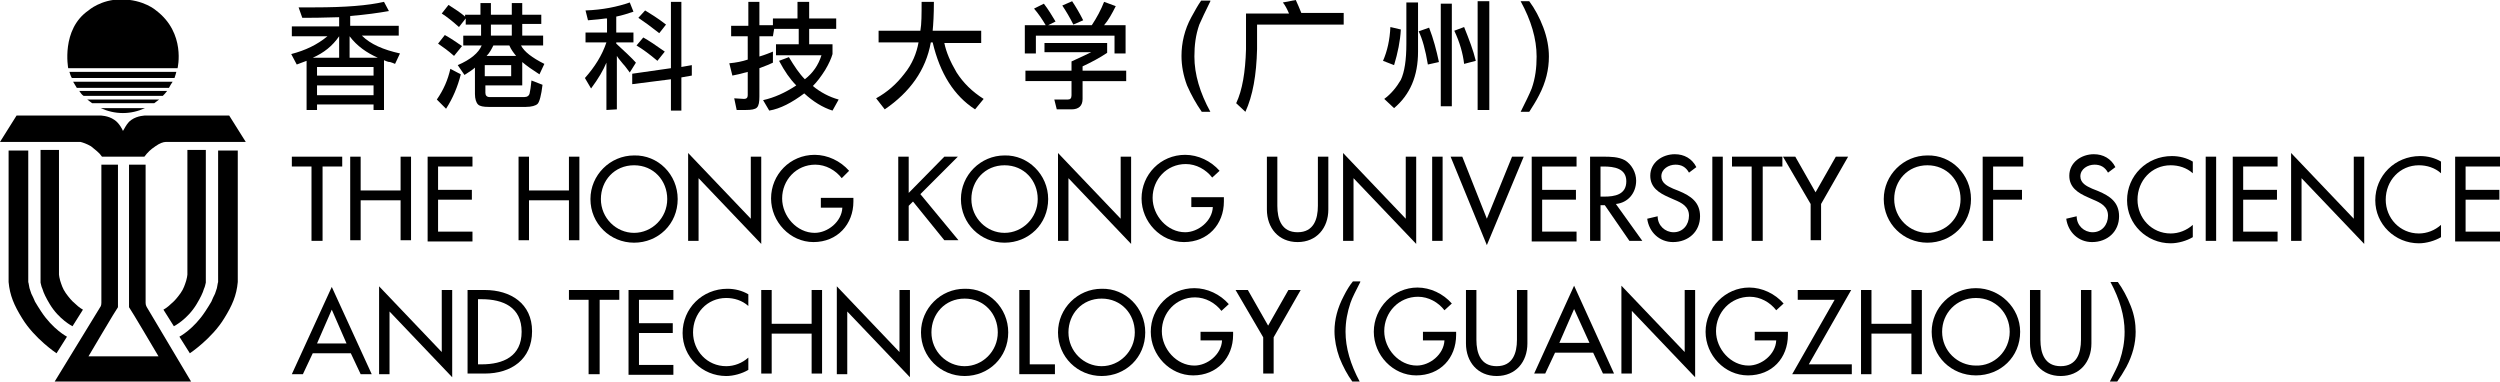 <?xml version="1.0" encoding="utf-8"?>
<!-- Generator: Adobe Illustrator 26.0.1, SVG Export Plug-In . SVG Version: 6.00 Build 0)  -->
<!DOCTYPE svg PUBLIC "-//W3C//DTD SVG 1.1//EN" "http://www.w3.org/Graphics/SVG/1.1/DTD/svg11.dtd">
<svg version="1.1" id="圖層_1" xmlns:x="http://ns.adobe.com/Extensibility/1.0/" xmlns:i="http://ns.adobe.com/AdobeIllustrator/10.0/" xmlns:graph="http://ns.adobe.com/Graphs/1.0/"
	 xmlns="http://www.w3.org/2000/svg" xmlns:xlink="http://www.w3.org/1999/xlink" x="0px" y="0px" width="406.9px" height="62.1px"
	 viewBox="0 0 406.9 62.1" style="enable-background:new 0 0 406.9 62.1;" xml:space="preserve">
<g>
	<g>
		<g>
			<path d="M31.1,62.1L23.9,50c0,0-0.2-0.3-0.2-0.7l0-0.3v-0.6V26.8h-2.7v22.5V50c0.2,0.2,4.8,8,4.8,8H14.4c0,0,4.6-7.8,4.8-8v-0.7
				V26.8h-2.7v21.5V49l0,0.3c0,0.5-0.2,0.7-0.2,0.7L8.9,62.1H31.1z"/>
		</g>
		<g>
			<path d="M28.9,11.1c0,0,1.4-5.7-3.5-9.4c0,0-2-1.8-5.7-1.8c-3.3,0-5.3,1.8-5.3,1.8c-4.5,3.1-3.3,9.4-3.3,9.4H28.9z"/>
			<path d="M11.7,12.7h16.7c0.1-0.3,0.2-0.6,0.3-1H11.3C11.4,12,11.5,12.4,11.7,12.7z"/>
			<path d="M28.1,13.3H11.9c0.2,0.3,0.4,0.7,0.6,1h15C27.7,13.9,27.9,13.6,28.1,13.3z"/>
			<path d="M13.6,15.6h12.9c0.2-0.2,0.5-0.5,0.7-0.8H12.9C13.1,15.1,13.3,15.4,13.6,15.6z"/>
			<path d="M15,16.8h10.1c0.3-0.2,0.5-0.4,0.8-0.6H14.2C14.5,16.4,14.7,16.6,15,16.8z"/>
			<path d="M16.4,17.6c1.1,0.5,2.3,0.8,3.6,0.8c1.3,0,2.5-0.3,3.6-0.8H16.4z"/>
		</g>
		<path d="M37.3,18.8H23.7c0,0-1.3,0-2.3,0.7c-0.8,0.5-1.3,1.8-1.4,1.8h0c0-0.1-0.6-1.3-1.4-1.8c-1-0.7-2.3-0.7-2.3-0.7H2.7L0,23.1
			h12.5c0,0,0.4,0,0.6,0c0.4,0.1,1,0.3,1.7,0.7c0.9,0.7,1.2,1,1.4,1.2c0.1,0.1,0.4,0.5,0.4,0.5h3.1H20h0h1.1h2.4
			c0,0,0.3-0.4,0.4-0.5c0.2-0.2,0.5-0.6,1.4-1.2c0.7-0.5,1.3-0.7,1.7-0.7c0.2,0,0.6,0,0.6,0H40L37.3,18.8z"/>
		<g>
			<g>
				<path d="M1.4,24.5v20.5c0,0,0,0.2,0,0.3c0,0.2,0,0.4,0,0.6c0.2,2.2,0.9,3.8,2.2,5.9c2,3.3,5.6,5.7,5.6,5.7l1.7-2.7
					c0,0-2.3-1.2-4.2-4.1c-0.4-0.6-0.7-1.1-1-1.6c-0.2-0.5-0.4-0.9-0.6-1.3c-0.1-0.3-0.2-0.6-0.3-0.9c-0.1-0.4-0.1-0.7-0.2-1
					c0-0.1,0-0.6,0-0.6v-0.1V24.5H1.4z"/>
				<path d="M6.6,24.5v20.7c0,0,0,0.1,0,0.2c0,0.1,0,0.3,0,0.4c0,0.1,0,0.2,0,0.2c0.1,0.3,0.1,0.6,0.3,1c0.2,0.7,0.6,1.5,1.2,2.5
					c1.5,2.5,3.7,3.6,3.7,3.6l1.7-2.7c0,0-0.6-0.3-1.3-1c-0.5-0.4-1-1-1.5-1.7c-0.5-0.7-0.7-1.4-0.9-2c-0.1-0.4-0.2-0.8-0.2-1
					c0-0.2,0-0.3,0-0.3v-20H6.6z"/>
			</g>
			<g>
				<path d="M38.7,24.5v20.5c0,0,0,0.2,0,0.3c0,0.2,0,0.4,0,0.6c-0.2,2.2-0.9,3.8-2.2,5.9c-2,3.3-5.6,5.7-5.6,5.7l-1.7-2.7
					c0,0,2.3-1.2,4.2-4.1c0.4-0.6,0.7-1.1,1-1.6c0.2-0.5,0.4-0.9,0.6-1.3c0.1-0.3,0.2-0.6,0.3-0.9c0.1-0.4,0.1-0.7,0.2-1
					c0-0.1,0-0.6,0-0.6v-0.1V24.5H38.7z"/>
				<path d="M33.5,24.5v20.7c0,0,0,0.1,0,0.2c0,0.1,0,0.3,0,0.4c0,0.1,0,0.2,0,0.2c-0.1,0.3-0.1,0.6-0.3,1c-0.2,0.7-0.6,1.5-1.2,2.5
					c-1.5,2.5-3.7,3.6-3.7,3.6l-1.7-2.7c0,0,0.6-0.3,1.3-1c0.5-0.4,1-1,1.5-1.7c0.5-0.7,0.7-1.4,0.9-2c0.1-0.4,0.2-0.8,0.2-1
					c0-0.2,0-0.3,0-0.3v-20H33.5z"/>
			</g>
		</g>
	</g>
	<g>
		<g>
			<path d="M50.9,57.5l-1.6,3.4h-1.8L54,46.7l6.5,14.2h-1.8l-1.6-3.4H50.9z M54,50.4l-2.4,5.5h4.8L54,50.4z"/>
			<path d="M61.7,46.6l10.2,10.7V47.2h1.7v14.2L63.4,50.7v10.2h-1.7V46.6z"/>
			<path d="M76.1,47.2h2.8c4.2,0,7.7,2.2,7.7,6.7c0,4.6-3.4,6.9-7.7,6.9h-2.8V47.2z M77.8,59.3h0.6c3.5,0,6.5-1.3,6.5-5.3
				c0-4-3-5.3-6.5-5.3h-0.6V59.3z"/>
			<path d="M97.5,60.9h-1.7V48.8h-3.2v-1.6h8.2v1.6h-3.2V60.9z"/>
			<path d="M102.3,47.2h7.3v1.6H104v3.8h5.5v1.6H104v5.2h5.6v1.6h-7.3V47.2z"/>
			<path d="M121.8,49.8c-1-0.9-2.3-1.3-3.6-1.3c-3.1,0-5.4,2.5-5.4,5.6c0,3,2.3,5.5,5.4,5.5c1.3,0,2.6-0.5,3.6-1.4v2
				c-1,0.6-2.4,1-3.6,1c-3.9,0-7.1-3.1-7.1-7c0-4,3.2-7.2,7.3-7.2c1.2,0,2.4,0.3,3.4,0.9V49.8z"/>
			<path d="M132.1,52.7v-5.5h1.7v13.6h-1.7v-6.5h-6.5v6.5h-1.7V47.2h1.7v5.5H132.1z"/>
			<path d="M136.2,46.6l10.2,10.7V47.2h1.7v14.2l-10.2-10.7v10.2h-1.7V46.6z"/>
			<path d="M164.1,54.1c0,4.1-3.2,7.1-7.1,7.1c-3.9,0-7.1-3.1-7.1-7.1c0-3.9,3.2-7.1,7.1-7.1C160.9,46.9,164.1,50.1,164.1,54.1z
				 M162.4,54.1c0-3-2.2-5.5-5.4-5.5c-3.2,0-5.4,2.5-5.4,5.5c0,3.1,2.5,5.5,5.4,5.5C159.9,59.6,162.4,57.2,162.4,54.1z"/>
			<path d="M167.6,59.3h4.1v1.6h-5.8V47.2h1.7V59.3z"/>
			<path d="M186.4,54.1c0,4.1-3.2,7.1-7.1,7.1c-3.9,0-7.1-3.1-7.1-7.1c0-3.9,3.2-7.1,7.1-7.1C183.2,46.9,186.4,50.1,186.4,54.1z
				 M184.7,54.1c0-3-2.2-5.5-5.4-5.5c-3.2,0-5.4,2.5-5.4,5.5c0,3.1,2.5,5.5,5.4,5.5C182.2,59.6,184.7,57.2,184.7,54.1z"/>
			<path d="M200.7,54v0.5c0,3.7-2.6,6.6-6.5,6.6c-3.8,0-6.9-3.3-6.9-7.1c0-3.9,3.1-7.1,7.1-7.1c2.1,0,4.2,1,5.6,2.6l-1.2,1.1
				c-1-1.3-2.6-2.2-4.3-2.2c-3.1,0-5.4,2.5-5.4,5.5c0,2.9,2.4,5.6,5.3,5.6c2.1,0,4.4-1.8,4.5-4.1h-3.5V54H200.7z"/>
			<path d="M201.1,47.2h2l3.3,5.8l3.3-5.8h2l-4.4,7.7v5.9h-1.7v-5.9L201.1,47.2z"/>
		</g>
		<g>
			<g>
				<g>
					<path d="M237,54v0.5c0,3.8-2.6,6.6-6.5,6.6c-3.8,0-6.9-3.3-6.9-7.1c0-3.9,3.2-7.2,7.1-7.2c2.1,0,4.2,1,5.6,2.6l-1.2,1.1
						c-1-1.3-2.6-2.2-4.3-2.2c-3.1,0-5.5,2.5-5.5,5.6c0,2.9,2.4,5.6,5.3,5.6c2.1,0,4.4-1.8,4.5-4.1h-3.5V54H237z"/>
					<path d="M240.3,47.2v8.1c0,2.2,0.7,4.3,3.3,4.3c2.6,0,3.3-2.1,3.3-4.3v-8.1h1.7v8.7c0,3-1.9,5.3-5,5.3c-3.1,0-5-2.3-5-5.3v-8.7
						H240.3z"/>
					<path d="M253.1,57.4l-1.6,3.4h-1.8l6.5-14.3l6.5,14.3h-1.8l-1.6-3.4H253.1z M256.2,50.3l-2.4,5.5h4.9L256.2,50.3z"/>
					<path d="M263.9,46.5l10.3,10.8V47.2h1.7v14.2l-10.3-10.8v10.2h-1.7V46.5z"/>
					<path d="M291,54v0.5c0,3.8-2.6,6.6-6.5,6.6c-3.8,0-6.9-3.3-6.9-7.1c0-3.9,3.2-7.2,7.1-7.2c2.1,0,4.2,1,5.6,2.6l-1.2,1.1
						c-1-1.3-2.6-2.2-4.3-2.2c-3.1,0-5.5,2.5-5.5,5.6c0,2.9,2.4,5.6,5.3,5.6c2.1,0,4.4-1.8,4.5-4.1h-3.5V54H291z"/>
					<path d="M301.4,59.3v1.6h-9.7l6.9-12.1h-6v-1.6h8.7l-6.9,12.1H301.4z"/>
					<path d="M311.1,52.7v-5.5h1.7v13.7h-1.7v-6.6h-6.5v6.6h-1.7V47.2h1.7v5.5H311.1z"/>
					<path d="M328.8,54c0,4.1-3.2,7.1-7.2,7.1c-4,0-7.2-3.1-7.2-7.1c0-3.9,3.2-7.1,7.2-7.1C325.5,46.9,328.8,50.1,328.8,54z
						 M327.1,54c0-3-2.3-5.5-5.5-5.5c-3.2,0-5.5,2.5-5.5,5.5c0,3.1,2.5,5.5,5.5,5.5C324.6,59.6,327.1,57.1,327.1,54z"/>
					<path d="M332.1,47.2v8.1c0,2.2,0.7,4.3,3.3,4.3c2.6,0,3.3-2.1,3.3-4.3v-8.1h1.7v8.7c0,3-1.9,5.3-5,5.3s-5-2.3-5-5.3v-8.7H332.1
						z"/>
				</g>
			</g>
			<path d="M221.4,45.9c-0.7,1.4-1.3,2.5-1.6,3.4c-0.5,1.5-0.8,3-0.8,4.7c0,2.6,0.8,5.3,2.3,8.1h-1.2c-0.8-1.1-1.5-2.4-2.1-3.9
				c-0.5-1.4-0.8-2.9-0.8-4.3c0-1.9,0.5-3.8,1.5-5.7c0.5-1,1-1.8,1.5-2.4H221.4z"/>
			<path d="M347.6,54c0,1.9-0.5,3.8-1.5,5.7c-0.5,0.9-1,1.7-1.5,2.4h-1.2c0.7-1.4,1.3-2.5,1.6-3.4c0.5-1.5,0.8-3,0.8-4.7
				c0-2.6-0.8-5.3-2.3-8.1h1.2c0.8,1.1,1.5,2.4,2.1,3.9C347.4,51.3,347.6,52.7,347.6,54z"/>
		</g>
	</g>
	<g>
		<g>
			<path d="M52.4,39.2h-1.7V27.1h-3.2v-1.6h8.2v1.6h-3.2V39.2z"/>
			<path d="M65.2,31v-5.5h1.7v13.6h-1.7v-6.5h-6.5v6.5h-1.7V25.5h1.7V31H65.2z"/>
			<path d="M69.6,25.5h7.3v1.6h-5.6v3.8h5.5v1.6h-5.5v5.2h5.6v1.6h-7.3V25.5z"/>
			<path d="M92.6,31v-5.5h1.7v13.6h-1.7v-6.5h-6.5v6.5h-1.7V25.5h1.7V31H92.6z"/>
			<path d="M110.3,32.4c0,4.1-3.2,7.1-7.1,7.1c-3.9,0-7.1-3.1-7.1-7.1c0-3.9,3.2-7.1,7.1-7.1C107.1,25.2,110.3,28.4,110.3,32.4z
				 M108.6,32.4c0-3-2.2-5.5-5.4-5.5c-3.2,0-5.4,2.5-5.4,5.5c0,3.1,2.5,5.5,5.4,5.5C106.1,37.9,108.6,35.5,108.6,32.4z"/>
			<path d="M112,24.9l10.2,10.7V25.5h1.7v14.2L113.7,29v10.2H112V24.9z"/>
			<path d="M138.9,32.3v0.5c0,3.7-2.6,6.6-6.5,6.6c-3.8,0-6.9-3.3-6.9-7.1c0-3.9,3.1-7.1,7.1-7.1c2.1,0,4.2,1,5.6,2.6L137,29
				c-1-1.3-2.6-2.2-4.3-2.2c-3.1,0-5.4,2.5-5.4,5.5c0,2.9,2.4,5.6,5.3,5.6c2.1,0,4.4-1.8,4.5-4.1h-3.5v-1.6H138.9z"/>
			<path d="M153.7,25.5h2.2l-6.1,6.1l6.2,7.5h-2.3l-5.1-6.3l-0.7,0.7v5.7h-1.7V25.5h1.7v5.9L153.7,25.5z"/>
			<path d="M170.6,32.4c0,4.1-3.2,7.1-7.1,7.1c-3.9,0-7.1-3.1-7.1-7.1c0-3.9,3.2-7.1,7.1-7.1C167.3,25.2,170.6,28.4,170.6,32.4z
				 M168.9,32.4c0-3-2.2-5.5-5.4-5.5c-3.2,0-5.4,2.5-5.4,5.5c0,3.1,2.5,5.5,5.4,5.5C166.4,37.9,168.9,35.5,168.9,32.4z"/>
			<path d="M172.2,24.9l10.2,10.7V25.5h1.7v14.2L173.9,29v10.2h-1.7V24.9z"/>
			<path d="M199.2,32.3v0.5c0,3.7-2.6,6.6-6.5,6.6c-3.8,0-6.9-3.3-6.9-7.1c0-3.9,3.1-7.1,7.1-7.1c2.1,0,4.2,1,5.6,2.6l-1.2,1.1
				c-1-1.3-2.6-2.2-4.3-2.2c-3.1,0-5.4,2.5-5.4,5.5c0,2.9,2.4,5.6,5.3,5.6c2.1,0,4.4-1.8,4.5-4.1h-3.5v-1.6H199.2z"/>
			<path d="M207.9,25.5v8c0,2.2,0.7,4.3,3.3,4.3c2.6,0,3.3-2.1,3.3-4.3v-8h1.7v8.6c0,3-1.9,5.3-5,5.3c-3.1,0-5-2.3-5-5.3v-8.6H207.9
				z"/>
			<path d="M218.6,24.9l10.2,10.7V25.5h1.7v14.2L220.3,29v10.2h-1.7V24.9z"/>
			<path d="M234.8,39.2h-1.7V25.5h1.7V39.2z"/>
			<path d="M242,35.6l4.1-10.1h1.9L242,39.9l-5.9-14.4h1.9L242,35.6z"/>
			<path d="M249.3,25.5h7.3v1.6H251v3.8h5.5v1.6H251v5.2h5.6v1.6h-7.3V25.5z"/>
			<path d="M267.3,39.2h-2.1l-4-5.8h-0.7v5.8h-1.7V25.5h2.1c1.2,0,2.5,0,3.6,0.6c1.1,0.7,1.8,2,1.8,3.3c0,2-1.3,3.6-3.3,3.8
				L267.3,39.2z M260.6,32h0.5c1.7,0,3.6-0.3,3.6-2.5c0-2.1-2-2.4-3.7-2.4h-0.5V32z"/>
			<path d="M274.9,28.1c-0.5-0.9-1.2-1.3-2.2-1.3c-1.1,0-2.3,0.7-2.3,1.9c0,1.1,1,1.6,1.9,2l1,0.4c1.9,0.8,3.4,1.8,3.4,4.1
				c0,2.5-1.9,4.2-4.4,4.2c-2.2,0-3.9-1.6-4.2-3.8l1.7-0.4c0,1.5,1.2,2.6,2.6,2.6c1.5,0,2.5-1.2,2.5-2.7c0-1.5-1.2-2.1-2.4-2.6
				l-0.9-0.4c-1.6-0.7-3-1.6-3-3.5c0-2.2,2-3.5,4-3.5c1.5,0,2.8,0.7,3.5,2.1L274.9,28.1z"/>
			<path d="M280.4,39.2h-1.7V25.5h1.7V39.2z"/>
			<path d="M286.8,39.2h-1.7V27.1h-3.2v-1.6h8.2v1.6h-3.2V39.2z"/>
			<path d="M290.2,25.5h2l3.3,5.8l3.3-5.8h2l-4.4,7.7v5.9h-1.7v-5.9L290.2,25.5z"/>
			<path d="M320.8,32.4c0,4.1-3.2,7.1-7.1,7.1c-3.9,0-7.1-3.1-7.1-7.1c0-3.9,3.2-7.1,7.1-7.1C317.6,25.2,320.8,28.4,320.8,32.4z
				 M319.1,32.4c0-3-2.2-5.5-5.4-5.5c-3.2,0-5.4,2.5-5.4,5.5c0,3.1,2.5,5.5,5.4,5.5C316.7,37.9,319.1,35.5,319.1,32.4z"/>
			<path d="M324.4,27.1v3.8h4.7v1.6h-4.7v6.7h-1.7V25.5h6.6v1.6H324.4z"/>
		</g>
		<g>
			<path d="M343.1,28.1c-0.5-0.9-1.2-1.3-2.2-1.3c-1.1,0-2.3,0.7-2.3,1.9c0,1.1,1,1.6,1.9,2l1,0.4c1.9,0.8,3.4,1.8,3.4,4.1
				c0,2.5-1.9,4.2-4.4,4.2c-2.2,0-3.9-1.6-4.2-3.8l1.7-0.4c0,1.5,1.2,2.6,2.6,2.6c1.5,0,2.5-1.2,2.5-2.7c0-1.5-1.2-2.1-2.4-2.6
				l-0.9-0.4c-1.6-0.7-3-1.6-3-3.5c0-2.2,2-3.5,4-3.5c1.5,0,2.8,0.7,3.5,2.1L343.1,28.1z"/>
			<path d="M356.9,28.2c-1-0.9-2.3-1.3-3.6-1.3c-3.1,0-5.4,2.5-5.4,5.6c0,3,2.3,5.5,5.4,5.5c1.3,0,2.6-0.5,3.6-1.4v2
				c-1,0.6-2.4,1-3.6,1c-3.9,0-7.1-3.1-7.1-7c0-4,3.2-7.2,7.3-7.2c1.2,0,2.4,0.3,3.4,0.9V28.2z"/>
			<path d="M360.7,39.2H359V25.5h1.7V39.2z"/>
			<path d="M363.4,25.5h7.3v1.6h-5.6v3.8h5.5v1.6h-5.5v5.2h5.6v1.6h-7.3V25.5z"/>
			<path d="M372.9,24.9l10.2,10.7V25.5h1.7v14.2L374.6,29v10.2h-1.7V24.9z"/>
			<path d="M397.3,28.2c-1-0.9-2.3-1.3-3.6-1.3c-3.1,0-5.4,2.5-5.4,5.6c0,3,2.3,5.5,5.4,5.5c1.3,0,2.6-0.5,3.6-1.4v2
				c-1,0.6-2.4,1-3.6,1c-3.9,0-7.1-3.1-7.1-7c0-4,3.2-7.2,7.3-7.2c1.2,0,2.4,0.3,3.4,0.9V28.2z"/>
			<path d="M399.6,25.5h7.3v1.6h-5.6v3.8h5.5v1.6h-5.5v5.2h5.6v1.6h-7.3V25.5z"/>
		</g>
	</g>
	<g>
		<g>
			<path d="M62.5,9.8v8.1h-1.7v-0.9h-9.2v0.9h-1.7v-8c-0.3,0.1-0.8,0.3-1.6,0.6l-0.9-1.7c2.3-0.6,4.2-1.5,5.9-2.9h-5.8V4.3h7.7V2.8
				c-2.8,0.1-4.8,0.1-6,0.1l-0.6-1.7c0.7,0,1.6,0,2.6,0c5,0,8.7-0.3,11.3-0.9l0.8,1.5c-1.7,0.3-3.8,0.6-6.3,0.8v1.6h7.9v1.6h-6
				c1.4,1.4,3.5,2.3,6.2,2.9l-0.8,1.7c-0.2-0.1-0.5-0.2-0.8-0.3C63.1,10.1,62.8,9.9,62.5,9.8z M50.9,9.4h4.3V5.9
				C54.1,7.5,52.7,8.6,50.9,9.4z M60.8,10.9h-9.2v1.4h9.2V10.9z M51.6,15.5h9.2v-1.6h-9.2V15.5z M56.9,5.9v3.5h4.6
				C59.7,8.6,58.1,7.5,56.9,5.9z"/>
			<path d="M75,12.1c-0.5,2-1.3,3.9-2.4,5.6l-1.5-1.5c1.1-1.6,1.8-3.2,2.2-5L75,12.1z M73.9,9.1c-1-0.9-1.9-1.5-2.6-2l1.1-1.4
				c0.9,0.5,1.8,1.1,2.8,1.8L73.9,9.1z M75.7,2.4h2.5V0.5h1.7v1.9h3.4V0.5H85v1.9h3.1v1.5H85v1.9h3.4v1.6h-3.6c0.5,1,1.8,2,3.8,3
				l-0.8,1.7c-1.1-0.7-2.1-1.4-2.8-2v3.8h-6v1.2c0,0.4,0.2,0.7,0.7,0.7h5.6c0.5,0,0.8-0.2,0.9-0.6c0.1-0.4,0.2-1.1,0.3-2.1l1.8,0.7
				c-0.2,1.7-0.5,2.8-0.8,3.1c-0.3,0.3-1,0.5-1.9,0.5h-6.1c-0.8,0-1.4-0.1-1.7-0.4c-0.3-0.3-0.5-0.9-0.5-1.7V11
				c-0.3,0.3-0.9,0.7-1.7,1.2l-1.1-1.6c2.1-0.9,3.4-2,3.9-3.2h-3V5.8h2.9V4h-2.5V3l-1.1,1.4c-1-0.9-2-1.7-2.8-2.2L73,0.8
				c1.1,0.7,2,1.3,2.7,1.9V2.4z M78.9,10.6v1.8h4.3v-1.8H78.9z M80.3,7.4c-0.3,0.6-0.6,1.2-1.1,1.7H84c-0.4-0.5-0.8-1-1.1-1.7H80.3z
				 M79.9,4v1.8h3.4V4H79.9z"/>
			<path d="M98.6,3c-0.7,0.1-1.6,0.2-2.9,0.3l-0.4-1.6c2.8-0.1,5.2-0.6,7.2-1.3l0.6,1.5c-0.9,0.3-1.8,0.6-2.8,0.8v2.6h2.8v1.6h-2.8
				v0.2c1.4,1.3,2.5,2.3,3.2,3.1l-1,1.6c-0.4-0.5-0.7-1-1.1-1.4c-0.3-0.4-0.7-0.8-1-1.3v8.7l-1.7,0.1v-7.7c-0.5,1.2-1.3,2.6-2.5,4.2
				l-1-1.7c1.6-1.8,2.8-3.7,3.5-5.8h-3.4V5.3h3.5V3z M102.9,13.7V12l6.3-0.9V0.3h1.7v10.6l1.7-0.3v1.7l-1.7,0.3v5.4h-1.7v-5.1
				L102.9,13.7z M107,9.9c-1.3-1.1-2.4-1.9-3.4-2.5l1.1-1.3c0.9,0.5,2.1,1.3,3.5,2.3L107,9.9z M107.3,5.4c-1.4-1.1-2.5-1.9-3.4-2.5
				l1.1-1.2c0.8,0.5,2,1.2,3.4,2.3L107.3,5.4z"/>
			<path d="M125.8,5.9h-2.2v3.3c1-0.3,1.7-0.6,2.2-0.8v1.8c-0.4,0.2-1.1,0.5-2.2,0.9v4.6c0,0.9-0.1,1.5-0.4,1.8
				c-0.3,0.3-0.9,0.4-1.8,0.4h-1.5l-0.4-1.9l1.6,0.1c0.4,0,0.6-0.2,0.6-0.6v-3.8c-1.1,0.3-1.9,0.5-2.5,0.6l-0.5-2
				c1.1-0.1,2.1-0.3,3-0.6V5.9H119V4.2h2.8V0.3h1.8v3.8h2.2V3h4V0.3h1.9V3h4.4v1.7h-4.4v2.5h3.8v1.6c-0.2,0.7-0.6,1.6-1.2,2.6
				c-0.7,1.1-1.3,1.9-2,2.6c1.2,1,2.7,1.8,4.2,2.2l-1,1.8c-1.6-0.5-3.2-1.5-4.6-2.8c-2,1.5-3.9,2.5-5.7,2.8l-1-1.7
				c1.8-0.4,3.6-1.2,5.4-2.4c-1-1-1.9-2.3-2.8-4l1.6-0.6c0.9,1.5,1.7,2.7,2.6,3.6c1.3-1,2.2-2.3,2.7-3.9h-7.4V7.2h3.7V4.7h-4
				L125.8,5.9z"/>
			<path d="M153.7,7c0.3,1.5,1,3.1,2,4.8c1.1,1.7,2.5,3.1,4.4,4.3l-1.4,1.7c-3.4-2.2-5.7-5.8-6.9-10.9h-0.3
				c-0.8,4.5-3.4,8.1-7.5,10.9l-1.4-1.8c1.8-1,3.3-2.3,4.6-4c1.3-1.6,2-3.4,2.3-5.1h-6.5V5h6.8c0.2-1.1,0.2-2.7,0.2-4.7h2
				c0,2.1-0.1,3.7-0.2,4.7h7.9v2L153.7,7z"/>
		</g>
		<path d="M197,0.2c-0.8,1.6-1.4,2.9-1.8,3.8c-0.6,1.7-0.8,3.4-0.8,5.2c0,2.9,0.9,5.9,2.6,9h-1.4c-0.9-1.3-1.7-2.7-2.4-4.3
			c-0.6-1.6-0.9-3.2-0.9-4.8c0-2.1,0.5-4.3,1.6-6.3c0.6-1.1,1.1-2,1.6-2.7H197z"/>
		<path d="M228,4.8c-0.1,1.9-0.5,3.8-1.1,5.8l-1.8-0.7c0.7-1.6,1.1-3.4,1.2-5.5L228,4.8z M226.9,17.6l-1.6-1.5
			c1.1-0.8,2-1.9,2.7-3.1c0.6-1.3,0.9-3.2,0.9-5.9V0.4h1.9v8C230.8,12.4,229.5,15.4,226.9,17.6z M232.4,10.5
			c-0.4-2.4-0.9-4.2-1.5-5.4l1.7-0.6c0.7,1.8,1.2,3.7,1.6,5.6L232.4,10.5z M234.5,0.6h1.8v16.7h-1.8V0.6z M238.3,10.4
			c-0.2-1.7-0.7-3.5-1.6-5.4l1.6-0.6c0.8,2,1.5,3.8,1.9,5.5L238.3,10.4z M240.5,0.2h1.9v17.7h-1.9V0.2z"/>
		<path d="M252.1,9.2c0,2.1-0.5,4.2-1.6,6.3c-0.5,1-1.1,1.9-1.6,2.7h-1.4c0.8-1.6,1.4-2.8,1.8-3.8c0.6-1.7,0.8-3.4,0.8-5.2
			c0-2.9-0.9-5.9-2.6-9h1.4c0.9,1.2,1.7,2.7,2.3,4.3C251.8,6.1,252.1,7.7,252.1,9.2z"/>
		<path d="M183.2,4.1v4.6h-1.8V5.8h-12.8v2.9h-1.8V4.1h3.4c-0.6-1-1.2-1.9-1.9-2.7l1.6-0.8c0.7,0.9,1.3,1.9,1.9,2.9l-1.2,0.6h7.1
			c0.8-1.2,1.5-2.5,2-3.8l1.9,0.7c-0.6,1.2-1.2,2.3-1.9,3.1H183.2z M169.9,7h10.3v1.6c-1.2,0.8-2.5,1.5-4,2.2v0.7h7.1v1.7h-7.1v2.9
			c0,1.1-0.6,1.7-1.8,1.7H172l-0.4-1.6c0.7,0,1.4,0,2.2,0c0.4,0,0.6-0.2,0.6-0.7v-2.3h-7.5v-1.7h7.5V10c1.3-0.6,2.4-1.1,3.2-1.5
			h-7.6V7z M174.5,0.2c0.6,0.9,1.2,1.9,1.8,3.1L174.7,4c-0.6-1.2-1.2-2.2-1.8-3.1L174.5,0.2z"/>
		<path d="M210.9,0c0.3,0.6,0.6,1.4,0.9,2.1h6.9V4h-14.1V8c-0.1,4.2-0.7,7.6-1.9,10.2l-1.5-1.4c1-2.1,1.5-5.1,1.6-8.8V2.2h7
			c-0.3-0.7-0.6-1.3-1-1.8L210.9,0z"/>
	</g>
</g>
</svg>
